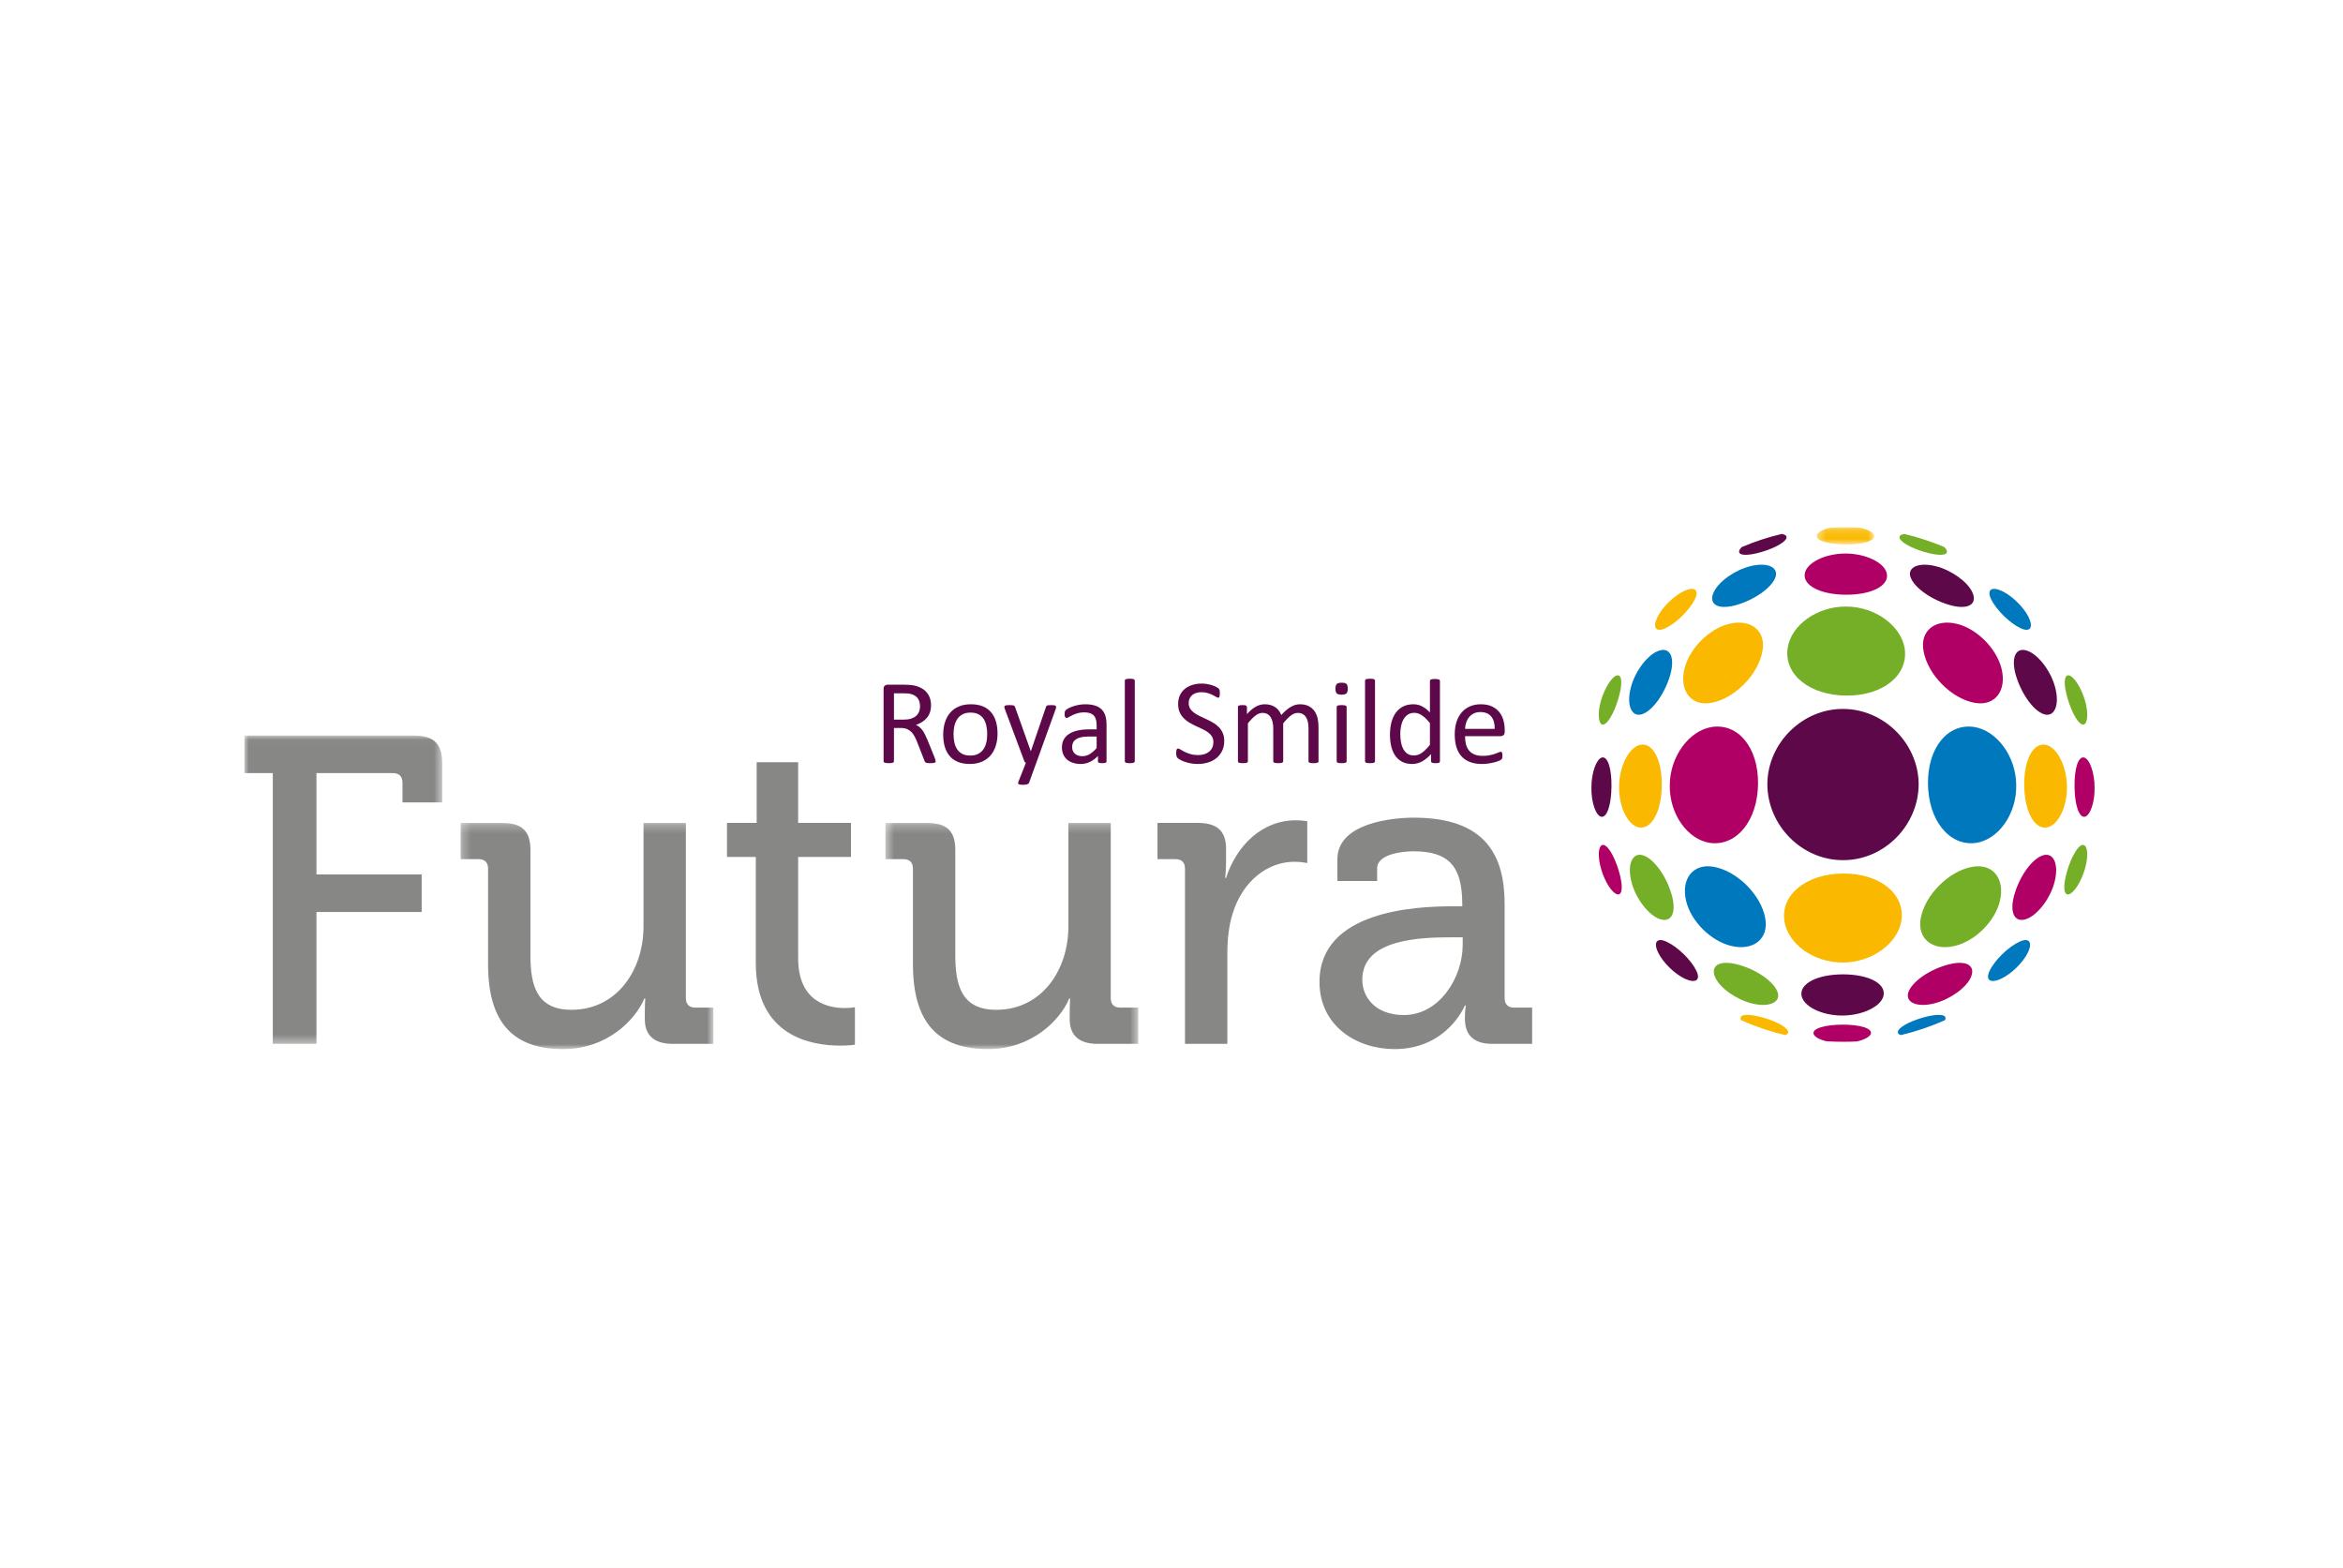 <?xml version="1.0" encoding="UTF-8"?>
<svg width="278px" height="186px" viewBox="0 0 278 186" version="1.1" xmlns="http://www.w3.org/2000/svg" xmlns:xlink="http://www.w3.org/1999/xlink">
    <!-- Generator: Sketch 60 (88103) - https://sketch.com -->
    <title>RS Futura</title>
    <desc>Created with Sketch.</desc>
    <defs>
        <polygon id="path-1" points="0 0.032 23.469 0.032 23.469 36.609 0 36.609"></polygon>
        <polygon id="path-3" points="0.262 0.24 30.259 0.24 30.259 27.077 0.262 27.077"></polygon>
        <polygon id="path-5" points="0.469 0.24 30.466 0.24 30.466 27.077 0.469 27.077"></polygon>
        <polygon id="path-7" points="0.406 0.144 7.229 0.144 7.229 2.176 0.406 2.176"></polygon>
    </defs>
    <g id="RS-Futura" stroke="none" stroke-width="1" fill="none" fill-rule="evenodd">
        <g id="BU_Bakery" fill-rule="nonzero">
            <rect id="Rectangle" fill="#FCFBF6" x="0" y="0" width="278" height="186"></rect>
            <g id="~Components/Image/Default-Copy-6" fill="#FFFFFF">
                <rect id="image" x="0" y="0" width="278" height="186"></rect>
            </g>
        </g>
        <g id="Group-113" transform="translate(29, 62)">
            <g id="Group-3" transform="translate(0, 25.241)">
                <mask id="mask-2" fill="white">
                    <use xlink:href="#path-1"></use>
                </mask>
                <g id="Clip-2"></g>
                <path d="M3.368,4.487 L-0,4.487 L-0,0.032 L20.154,0.032 C22.485,0.032 23.469,1.017 23.469,3.348 L23.469,7.959 L18.755,7.959 L18.755,5.627 C18.755,4.851 18.34,4.487 17.615,4.487 L8.548,4.487 L8.548,16.508 L21.034,16.508 L21.034,20.963 L8.548,20.963 L8.548,36.609 L3.368,36.609 L3.368,4.487 Z" id="Fill-1" fill="#878786" mask="url(#mask-2)"></path>
            </g>
            <g id="Group-6" transform="translate(25.385, 35.395)">
                <mask id="mask-4" fill="white">
                    <use xlink:href="#path-3"></use>
                </mask>
                <g id="Clip-5"></g>
                <path d="M3.526,5.68 C3.526,4.903 3.111,4.54 2.386,4.54 L0.262,4.54 L0.262,0.24 L5.184,0.24 C7.567,0.24 8.551,1.224 8.551,3.452 L8.551,15.886 C8.551,19.512 9.276,22.414 13.421,22.414 C18.809,22.414 21.97,17.7 21.97,12.519 L21.97,0.24 L26.995,0.24 L26.995,21.015 C26.995,21.793 27.409,22.155 28.135,22.155 L30.259,22.155 L30.259,26.455 L25.44,26.455 C23.213,26.455 22.125,25.419 22.125,23.554 L22.125,22.569 C22.125,21.741 22.177,21.067 22.177,21.067 L22.073,21.067 C20.985,23.658 17.617,27.077 12.437,27.077 C6.531,27.077 3.526,23.968 3.526,17.026 L3.526,5.68 Z" id="Fill-4" fill="#878786" mask="url(#mask-4)"></path>
            </g>
            <path d="M60.677,39.676 L57.257,39.676 L57.257,35.635 L60.781,35.635 L60.781,28.433 L65.702,28.433 L65.702,35.635 L71.971,35.635 L71.971,39.676 L65.702,39.676 L65.702,51.695 C65.702,56.928 69.329,57.602 71.246,57.602 C71.971,57.602 72.438,57.498 72.438,57.498 L72.438,61.954 C72.438,61.954 71.764,62.057 70.676,62.057 C67.36,62.057 60.677,61.021 60.677,52.265 L60.677,39.676 Z" id="Fill-7" fill="#878786"></path>
            <g id="Group-11" transform="translate(75.59, 35.395)">
                <mask id="mask-6" fill="white">
                    <use xlink:href="#path-5"></use>
                </mask>
                <g id="Clip-10"></g>
                <path d="M3.733,5.68 C3.733,4.903 3.318,4.54 2.593,4.54 L0.469,4.54 L0.469,0.24 L5.391,0.24 C7.774,0.24 8.758,1.224 8.758,3.452 L8.758,15.886 C8.758,19.512 9.483,22.414 13.628,22.414 C19.016,22.414 22.177,17.7 22.177,12.519 L22.177,0.24 L27.202,0.24 L27.202,21.015 C27.202,21.793 27.616,22.155 28.342,22.155 L30.466,22.155 L30.466,26.455 L25.648,26.455 C23.42,26.455 22.332,25.419 22.332,23.554 L22.332,22.569 C22.332,21.741 22.384,21.067 22.384,21.067 L22.28,21.067 C21.192,23.658 17.825,27.077 12.644,27.077 C6.738,27.077 3.733,23.968 3.733,17.026 L3.733,5.68 Z" id="Fill-9" fill="#878786" mask="url(#mask-6)"></path>
            </g>
            <path d="M111.601,41.074 C111.601,40.297 111.186,39.935 110.461,39.935 L108.337,39.935 L108.337,35.635 L113.104,35.635 C115.383,35.635 116.471,36.567 116.471,38.691 L116.471,40.349 C116.471,41.386 116.368,42.163 116.368,42.163 L116.471,42.163 C117.714,38.329 120.719,35.324 124.76,35.324 C125.434,35.324 126.107,35.428 126.107,35.428 L126.107,40.401 C126.107,40.401 125.434,40.246 124.605,40.246 C121.393,40.246 118.439,42.525 117.248,46.411 C116.782,47.913 116.626,49.519 116.626,51.125 L116.626,61.85 L111.601,61.85 L111.601,41.074 Z" id="Fill-12" fill="#878786"></path>
            <path d="M137.559,58.43 C141.807,58.43 144.552,53.975 144.552,50.089 L144.552,49.208 L143.258,49.208 C139.475,49.208 132.637,49.416 132.637,54.234 C132.637,56.358 134.243,58.43 137.559,58.43 M143.361,45.53 L144.501,45.53 L144.501,45.271 C144.501,40.66 142.791,39.003 138.699,39.003 C137.455,39.003 134.398,39.313 134.398,41.023 L134.398,42.525 L129.684,42.525 L129.684,39.935 C129.684,35.635 136.212,35.013 138.75,35.013 C147.247,35.013 149.526,39.469 149.526,45.271 L149.526,56.41 C149.526,57.188 149.941,57.55 150.666,57.55 L152.791,57.55 L152.791,61.85 L148.076,61.85 C145.744,61.85 144.812,60.71 144.812,58.845 C144.812,57.964 144.916,57.291 144.916,57.291 L144.812,57.291 C144.812,57.291 142.739,62.471 136.471,62.471 C131.963,62.471 127.559,59.726 127.559,54.493 C127.559,46.048 138.957,45.53 143.361,45.53" id="Fill-14" fill="#878786"></path>
            <path d="M80.163,21.809 C80.163,21.446 80.082,21.14 79.92,20.889 C79.758,20.639 79.485,20.458 79.103,20.348 C78.984,20.315 78.849,20.291 78.699,20.277 C78.548,20.263 78.351,20.255 78.108,20.255 L77.07,20.255 L77.07,23.378 L78.272,23.378 C78.597,23.378 78.878,23.338 79.114,23.26 C79.35,23.181 79.547,23.071 79.705,22.93 C79.863,22.789 79.978,22.623 80.052,22.432 C80.127,22.242 80.163,22.033 80.163,21.809 M82.018,28.319 C82.018,28.357 82.011,28.391 81.997,28.419 C81.982,28.448 81.951,28.473 81.903,28.491 C81.856,28.51 81.789,28.524 81.703,28.534 C81.617,28.544 81.502,28.548 81.359,28.548 C81.235,28.548 81.133,28.544 81.055,28.534 C80.976,28.524 80.913,28.509 80.865,28.488 C80.818,28.466 80.78,28.436 80.754,28.398 C80.728,28.36 80.705,28.312 80.686,28.255 L79.834,26.071 C79.733,25.822 79.63,25.594 79.522,25.386 C79.415,25.179 79.287,24.999 79.139,24.85 C78.991,24.699 78.817,24.582 78.616,24.498 C78.416,24.415 78.175,24.373 77.893,24.373 L77.07,24.373 L77.07,28.319 C77.07,28.357 77.059,28.391 77.037,28.419 C77.016,28.448 76.982,28.471 76.937,28.488 C76.891,28.504 76.829,28.519 76.751,28.531 C76.672,28.542 76.573,28.548 76.454,28.548 C76.334,28.548 76.235,28.542 76.156,28.531 C76.077,28.519 76.014,28.504 75.967,28.488 C75.919,28.471 75.886,28.448 75.866,28.419 C75.847,28.391 75.838,28.357 75.838,28.319 L75.838,19.74 C75.838,19.553 75.887,19.424 75.984,19.35 C76.082,19.275 76.186,19.238 76.296,19.238 L78.266,19.238 C78.499,19.238 78.694,19.244 78.849,19.256 C79.004,19.268 79.144,19.282 79.268,19.296 C79.626,19.357 79.942,19.455 80.217,19.589 C80.492,19.723 80.722,19.893 80.908,20.098 C81.094,20.303 81.234,20.538 81.327,20.803 C81.42,21.069 81.467,21.36 81.467,21.68 C81.467,21.99 81.425,22.269 81.341,22.515 C81.258,22.761 81.137,22.978 80.979,23.166 C80.822,23.355 80.633,23.519 80.414,23.657 C80.194,23.796 79.948,23.912 79.676,24.008 C79.829,24.075 79.967,24.159 80.092,24.263 C80.216,24.365 80.331,24.488 80.439,24.631 C80.546,24.774 80.648,24.939 80.743,25.125 C80.839,25.311 80.934,25.522 81.03,25.755 L81.861,27.796 C81.927,27.968 81.971,28.089 81.989,28.158 C82.008,28.227 82.018,28.281 82.018,28.319" id="Fill-16" fill="#5D0849"></path>
            <path d="M88.134,25.111 C88.134,24.763 88.101,24.433 88.036,24.122 C87.971,23.812 87.864,23.54 87.715,23.306 C87.565,23.073 87.363,22.888 87.108,22.751 C86.852,22.615 86.535,22.547 86.154,22.547 C85.802,22.547 85.5,22.608 85.247,22.733 C84.994,22.858 84.785,23.033 84.622,23.26 C84.458,23.486 84.336,23.755 84.257,24.065 C84.177,24.376 84.138,24.714 84.138,25.082 C84.138,25.436 84.17,25.767 84.235,26.078 C84.3,26.388 84.409,26.659 84.561,26.89 C84.713,27.122 84.916,27.306 85.171,27.442 C85.426,27.578 85.744,27.646 86.125,27.646 C86.472,27.646 86.773,27.584 87.028,27.46 C87.284,27.335 87.493,27.161 87.657,26.937 C87.821,26.713 87.941,26.445 88.018,26.135 C88.096,25.825 88.134,25.483 88.134,25.111 M89.359,25.032 C89.359,25.557 89.289,26.04 89.151,26.483 C89.012,26.924 88.806,27.305 88.532,27.624 C88.257,27.944 87.913,28.194 87.5,28.373 C87.087,28.552 86.609,28.641 86.064,28.641 C85.534,28.641 85.072,28.562 84.679,28.405 C84.284,28.248 83.956,28.018 83.694,27.717 C83.432,27.417 83.235,27.051 83.107,26.622 C82.977,26.192 82.913,25.705 82.913,25.161 C82.913,24.636 82.981,24.152 83.117,23.711 C83.253,23.269 83.459,22.889 83.733,22.568 C84.008,22.248 84.35,22 84.761,21.824 C85.172,21.647 85.651,21.559 86.2,21.559 C86.73,21.559 87.192,21.638 87.586,21.795 C87.98,21.952 88.308,22.182 88.57,22.483 C88.833,22.783 89.03,23.148 89.162,23.578 C89.293,24.008 89.359,24.492 89.359,25.032" id="Fill-18" fill="#5D0849"></path>
            <path d="M93.956,28.505 L93.097,30.876 C93.068,30.952 92.995,31.01 92.878,31.052 C92.761,31.092 92.584,31.112 92.345,31.112 C92.22,31.112 92.121,31.106 92.044,31.095 C91.968,31.082 91.909,31.062 91.868,31.033 C91.828,31.005 91.805,30.966 91.801,30.919 C91.796,30.871 91.807,30.814 91.836,30.747 L92.724,28.505 C92.681,28.487 92.641,28.455 92.603,28.412 C92.564,28.369 92.538,28.324 92.524,28.276 L90.225,22.117 C90.187,22.017 90.168,21.938 90.168,21.881 C90.168,21.823 90.187,21.778 90.225,21.745 C90.264,21.712 90.325,21.689 90.411,21.677 C90.497,21.665 90.612,21.659 90.755,21.659 C90.898,21.659 91.01,21.662 91.092,21.67 C91.173,21.677 91.237,21.69 91.285,21.709 C91.332,21.728 91.367,21.756 91.389,21.791 C91.41,21.827 91.433,21.876 91.457,21.938 L93.297,27.109 L93.319,27.109 L95.095,21.91 C95.123,21.818 95.158,21.76 95.199,21.734 C95.239,21.708 95.3,21.689 95.381,21.677 C95.462,21.665 95.579,21.659 95.732,21.659 C95.866,21.659 95.976,21.665 96.061,21.677 C96.148,21.689 96.211,21.712 96.251,21.745 C96.292,21.778 96.312,21.823 96.312,21.881 C96.312,21.938 96.298,22.01 96.27,22.096 L93.956,28.505 Z" id="Fill-20" fill="#5D0849"></path>
            <path d="M101.118,25.39 L100.108,25.39 C99.783,25.39 99.501,25.418 99.263,25.472 C99.024,25.527 98.826,25.609 98.668,25.716 C98.511,25.824 98.395,25.952 98.321,26.102 C98.247,26.253 98.21,26.426 98.21,26.622 C98.21,26.956 98.316,27.222 98.529,27.42 C98.741,27.618 99.038,27.718 99.42,27.718 C99.731,27.718 100.018,27.639 100.283,27.481 C100.548,27.324 100.827,27.083 101.118,26.758 L101.118,25.39 Z M102.292,28.334 C102.292,28.39 102.273,28.434 102.235,28.462 C102.197,28.491 102.144,28.512 102.077,28.527 C102.011,28.541 101.912,28.548 101.784,28.548 C101.659,28.548 101.56,28.541 101.487,28.527 C101.412,28.512 101.358,28.491 101.325,28.462 C101.292,28.434 101.275,28.39 101.275,28.334 L101.275,27.689 C100.993,27.989 100.68,28.223 100.333,28.39 C99.987,28.558 99.621,28.642 99.234,28.642 C98.895,28.642 98.589,28.598 98.314,28.508 C98.039,28.42 97.805,28.293 97.612,28.126 C97.419,27.959 97.268,27.753 97.161,27.51 C97.053,27.266 97,26.989 97,26.679 C97,26.316 97.074,26.001 97.222,25.734 C97.37,25.467 97.582,25.244 97.859,25.068 C98.136,24.891 98.475,24.759 98.876,24.67 C99.277,24.582 99.728,24.538 100.23,24.538 L101.118,24.538 L101.118,24.037 C101.118,23.789 101.092,23.569 101.039,23.378 C100.986,23.187 100.902,23.028 100.785,22.902 C100.667,22.775 100.516,22.679 100.33,22.615 C100.143,22.55 99.914,22.518 99.642,22.518 C99.351,22.518 99.09,22.553 98.858,22.622 C98.627,22.691 98.424,22.768 98.25,22.851 C98.075,22.934 97.93,23.011 97.813,23.08 C97.696,23.149 97.608,23.184 97.551,23.184 C97.513,23.184 97.48,23.175 97.451,23.156 C97.422,23.136 97.397,23.108 97.376,23.07 C97.354,23.032 97.339,22.982 97.329,22.923 C97.319,22.863 97.315,22.797 97.315,22.726 C97.315,22.606 97.323,22.512 97.34,22.443 C97.357,22.374 97.397,22.308 97.462,22.246 C97.526,22.184 97.637,22.111 97.794,22.028 C97.952,21.944 98.133,21.868 98.339,21.799 C98.544,21.73 98.769,21.672 99.012,21.627 C99.255,21.581 99.501,21.559 99.75,21.559 C100.213,21.559 100.607,21.612 100.931,21.716 C101.256,21.821 101.519,21.975 101.719,22.178 C101.92,22.381 102.065,22.633 102.156,22.934 C102.246,23.235 102.292,23.585 102.292,23.987 L102.292,28.334 Z" id="Fill-22" fill="#5D0849"></path>
            <path d="M105.644,28.326 C105.644,28.364 105.634,28.397 105.615,28.423 C105.596,28.449 105.565,28.472 105.522,28.491 C105.479,28.51 105.419,28.524 105.343,28.534 C105.267,28.544 105.169,28.548 105.049,28.548 C104.935,28.548 104.839,28.544 104.763,28.534 C104.686,28.524 104.625,28.51 104.58,28.491 C104.535,28.472 104.504,28.449 104.487,28.423 C104.47,28.397 104.462,28.364 104.462,28.326 L104.462,18.758 C104.462,18.721 104.47,18.687 104.487,18.658 C104.504,18.63 104.535,18.606 104.58,18.586 C104.625,18.567 104.686,18.553 104.763,18.544 C104.839,18.535 104.935,18.529 105.049,18.529 C105.169,18.529 105.267,18.535 105.343,18.544 C105.419,18.553 105.479,18.567 105.522,18.586 C105.565,18.606 105.596,18.63 105.615,18.658 C105.634,18.687 105.644,18.721 105.644,18.758 L105.644,28.326 Z" id="Fill-24" fill="#5D0849"></path>
            <path d="M116.257,25.906 C116.257,26.341 116.177,26.727 116.017,27.066 C115.857,27.404 115.635,27.692 115.351,27.929 C115.067,28.165 114.733,28.343 114.349,28.462 C113.964,28.581 113.55,28.642 113.106,28.642 C112.796,28.642 112.508,28.616 112.243,28.563 C111.978,28.51 111.742,28.446 111.534,28.369 C111.326,28.292 111.152,28.215 111.011,28.133 C110.87,28.052 110.772,27.983 110.717,27.925 C110.663,27.868 110.622,27.795 110.596,27.706 C110.57,27.618 110.557,27.5 110.557,27.352 C110.557,27.247 110.561,27.16 110.571,27.091 C110.58,27.022 110.594,26.966 110.614,26.923 C110.633,26.88 110.657,26.85 110.685,26.833 C110.714,26.816 110.747,26.808 110.786,26.808 C110.852,26.808 110.946,26.848 111.068,26.93 C111.19,27.011 111.346,27.099 111.538,27.195 C111.728,27.29 111.959,27.38 112.229,27.463 C112.498,27.547 112.81,27.588 113.163,27.588 C113.431,27.588 113.675,27.553 113.897,27.481 C114.119,27.41 114.31,27.308 114.47,27.177 C114.63,27.046 114.753,26.884 114.839,26.693 C114.925,26.502 114.968,26.285 114.968,26.042 C114.968,25.779 114.908,25.555 114.789,25.369 C114.67,25.182 114.512,25.019 114.316,24.878 C114.12,24.737 113.897,24.608 113.647,24.491 C113.396,24.374 113.139,24.255 112.877,24.133 C112.614,24.011 112.358,23.877 112.11,23.729 C111.862,23.58 111.64,23.406 111.445,23.206 C111.249,23.005 111.09,22.77 110.968,22.501 C110.847,22.231 110.786,21.907 110.786,21.53 C110.786,21.144 110.856,20.798 110.997,20.495 C111.138,20.192 111.333,19.938 111.584,19.733 C111.835,19.527 112.133,19.371 112.479,19.264 C112.825,19.156 113.199,19.102 113.6,19.102 C113.805,19.102 114.012,19.121 114.219,19.156 C114.427,19.192 114.623,19.24 114.807,19.299 C114.991,19.359 115.154,19.426 115.297,19.5 C115.441,19.574 115.535,19.633 115.58,19.679 C115.626,19.724 115.656,19.76 115.67,19.786 C115.684,19.812 115.696,19.846 115.705,19.886 C115.715,19.927 115.722,19.976 115.727,20.033 C115.732,20.09 115.734,20.165 115.734,20.255 C115.734,20.341 115.731,20.418 115.723,20.485 C115.717,20.552 115.705,20.607 115.691,20.653 C115.677,20.698 115.657,20.731 115.63,20.753 C115.604,20.774 115.574,20.785 115.541,20.785 C115.488,20.785 115.406,20.752 115.293,20.685 C115.182,20.618 115.044,20.543 114.882,20.459 C114.72,20.376 114.527,20.3 114.306,20.23 C114.083,20.161 113.834,20.126 113.557,20.126 C113.299,20.126 113.075,20.161 112.884,20.23 C112.693,20.3 112.536,20.392 112.411,20.506 C112.287,20.621 112.194,20.757 112.132,20.914 C112.07,21.072 112.039,21.239 112.039,21.415 C112.039,21.673 112.098,21.895 112.218,22.082 C112.337,22.268 112.496,22.432 112.694,22.576 C112.892,22.719 113.118,22.85 113.371,22.97 C113.624,23.089 113.882,23.209 114.144,23.332 C114.407,23.452 114.664,23.587 114.918,23.732 C115.171,23.878 115.397,24.05 115.595,24.248 C115.793,24.446 115.952,24.68 116.074,24.95 C116.196,25.219 116.257,25.538 116.257,25.906" id="Fill-26" fill="#5D0849"></path>
            <path d="M127.443,28.326 C127.443,28.364 127.434,28.397 127.414,28.423 C127.396,28.449 127.364,28.472 127.321,28.491 C127.278,28.51 127.219,28.524 127.142,28.534 C127.066,28.544 126.97,28.548 126.856,28.548 C126.737,28.548 126.639,28.544 126.562,28.534 C126.486,28.524 126.425,28.51 126.38,28.491 C126.334,28.472 126.302,28.449 126.283,28.423 C126.264,28.397 126.255,28.364 126.255,28.326 L126.255,24.409 C126.255,24.137 126.23,23.889 126.183,23.664 C126.135,23.439 126.058,23.246 125.953,23.084 C125.848,22.922 125.715,22.797 125.552,22.712 C125.39,22.626 125.199,22.583 124.98,22.583 C124.707,22.583 124.434,22.688 124.159,22.898 C123.885,23.108 123.583,23.416 123.254,23.822 L123.254,28.326 C123.254,28.364 123.244,28.397 123.225,28.423 C123.206,28.449 123.174,28.472 123.128,28.491 C123.083,28.51 123.022,28.524 122.946,28.534 C122.869,28.544 122.774,28.548 122.66,28.548 C122.55,28.548 122.455,28.544 122.376,28.534 C122.297,28.524 122.236,28.51 122.19,28.491 C122.145,28.472 122.114,28.449 122.097,28.423 C122.08,28.397 122.072,28.364 122.072,28.326 L122.072,24.409 C122.072,24.137 122.046,23.889 121.993,23.664 C121.941,23.439 121.862,23.246 121.757,23.084 C121.652,22.922 121.519,22.797 121.359,22.712 C121.2,22.626 121.01,22.583 120.79,22.583 C120.518,22.583 120.243,22.688 119.967,22.898 C119.69,23.108 119.389,23.416 119.064,23.822 L119.064,28.326 C119.064,28.364 119.054,28.397 119.036,28.423 C119.017,28.449 118.986,28.472 118.943,28.491 C118.899,28.51 118.84,28.524 118.763,28.534 C118.687,28.544 118.589,28.548 118.47,28.548 C118.355,28.548 118.26,28.544 118.183,28.534 C118.107,28.524 118.046,28.51 118.001,28.491 C117.955,28.472 117.924,28.449 117.908,28.423 C117.891,28.397 117.883,28.364 117.883,28.326 L117.883,21.881 C117.883,21.843 117.889,21.81 117.904,21.784 C117.918,21.758 117.947,21.734 117.99,21.713 C118.033,21.691 118.088,21.677 118.155,21.67 C118.222,21.662 118.31,21.659 118.42,21.659 C118.525,21.659 118.612,21.662 118.681,21.67 C118.75,21.677 118.804,21.691 118.842,21.713 C118.881,21.734 118.908,21.758 118.925,21.784 C118.942,21.81 118.949,21.843 118.949,21.881 L118.949,22.733 C119.312,22.328 119.665,22.03 120.006,21.842 C120.347,21.653 120.693,21.559 121.041,21.559 C121.309,21.559 121.548,21.59 121.76,21.652 C121.973,21.714 122.16,21.801 122.323,21.914 C122.485,22.025 122.623,22.159 122.738,22.315 C122.852,22.469 122.948,22.643 123.025,22.834 C123.239,22.6 123.444,22.401 123.637,22.239 C123.83,22.077 124.016,21.945 124.196,21.845 C124.374,21.745 124.549,21.672 124.718,21.627 C124.888,21.581 125.058,21.559 125.23,21.559 C125.645,21.559 125.994,21.631 126.276,21.777 C126.557,21.923 126.785,22.117 126.96,22.361 C127.134,22.604 127.258,22.889 127.332,23.217 C127.406,23.543 127.443,23.889 127.443,24.251 L127.443,28.326 Z" id="Fill-28" fill="#5D0849"></path>
            <path d="M130.78,28.326 C130.78,28.364 130.771,28.397 130.752,28.423 C130.733,28.449 130.701,28.472 130.659,28.491 C130.616,28.51 130.556,28.524 130.48,28.534 C130.404,28.544 130.305,28.548 130.186,28.548 C130.071,28.548 129.976,28.544 129.899,28.534 C129.823,28.524 129.762,28.51 129.717,28.491 C129.671,28.472 129.64,28.449 129.624,28.423 C129.607,28.397 129.599,28.364 129.599,28.326 L129.599,21.881 C129.599,21.848 129.607,21.816 129.624,21.788 C129.64,21.759 129.671,21.735 129.717,21.716 C129.762,21.697 129.823,21.683 129.899,21.673 C129.976,21.663 130.071,21.659 130.186,21.659 C130.305,21.659 130.404,21.663 130.48,21.673 C130.556,21.683 130.616,21.697 130.659,21.716 C130.701,21.735 130.733,21.759 130.752,21.788 C130.771,21.816 130.78,21.848 130.78,21.881 L130.78,28.326 Z M130.916,19.704 C130.916,19.981 130.864,20.169 130.759,20.27 C130.654,20.37 130.461,20.42 130.179,20.42 C129.902,20.42 129.712,20.371 129.609,20.273 C129.507,20.176 129.455,19.99 129.455,19.718 C129.455,19.441 129.508,19.253 129.613,19.152 C129.718,19.052 129.911,19.002 130.193,19.002 C130.47,19.002 130.66,19.051 130.762,19.149 C130.865,19.246 130.916,19.431 130.916,19.704 L130.916,19.704 Z" id="Fill-30" fill="#5D0849"></path>
            <path d="M134.146,28.326 C134.146,28.364 134.137,28.397 134.117,28.423 C134.099,28.449 134.067,28.472 134.024,28.491 C133.982,28.51 133.922,28.524 133.846,28.534 C133.769,28.544 133.671,28.548 133.552,28.548 C133.437,28.548 133.342,28.544 133.265,28.534 C133.189,28.524 133.128,28.51 133.083,28.491 C133.037,28.472 133.006,28.449 132.99,28.423 C132.973,28.397 132.964,28.364 132.964,28.326 L132.964,18.758 C132.964,18.721 132.973,18.687 132.99,18.658 C133.006,18.63 133.037,18.606 133.083,18.586 C133.128,18.567 133.189,18.553 133.265,18.544 C133.342,18.535 133.437,18.529 133.552,18.529 C133.671,18.529 133.769,18.535 133.846,18.544 C133.922,18.553 133.982,18.567 134.024,18.586 C134.067,18.606 134.099,18.63 134.117,18.658 C134.137,18.687 134.146,18.721 134.146,18.758 L134.146,28.326 Z" id="Fill-32" fill="#5D0849"></path>
            <path d="M140.663,23.793 C140.344,23.396 140.034,23.095 139.735,22.888 C139.438,22.679 139.126,22.576 138.801,22.576 C138.5,22.576 138.245,22.647 138.035,22.791 C137.825,22.934 137.654,23.122 137.523,23.356 C137.392,23.591 137.296,23.855 137.237,24.151 C137.177,24.447 137.147,24.748 137.147,25.053 C137.147,25.379 137.172,25.696 137.222,26.006 C137.272,26.316 137.36,26.592 137.483,26.833 C137.608,27.074 137.772,27.267 137.978,27.413 C138.183,27.559 138.441,27.632 138.751,27.632 C138.909,27.632 139.06,27.61 139.205,27.567 C139.352,27.524 139.5,27.452 139.654,27.353 C139.805,27.252 139.967,27.122 140.133,26.962 C140.3,26.802 140.477,26.605 140.663,26.371 L140.663,23.793 Z M141.851,28.326 C141.851,28.365 141.844,28.398 141.827,28.427 C141.81,28.455 141.781,28.478 141.74,28.494 C141.701,28.511 141.647,28.524 141.58,28.534 C141.514,28.544 141.432,28.548 141.336,28.548 C141.236,28.548 141.152,28.544 141.086,28.534 C141.019,28.524 140.964,28.511 140.921,28.494 C140.878,28.478 140.847,28.455 140.828,28.427 C140.808,28.398 140.799,28.365 140.799,28.326 L140.799,27.474 C140.46,27.842 140.108,28.129 139.743,28.334 C139.377,28.538 138.979,28.642 138.543,28.642 C138.07,28.642 137.667,28.55 137.334,28.365 C136.999,28.182 136.727,27.934 136.52,27.62 C136.313,27.308 136.161,26.941 136.065,26.518 C135.97,26.096 135.922,25.651 135.922,25.182 C135.922,24.628 135.982,24.129 136.102,23.682 C136.221,23.236 136.397,22.855 136.632,22.54 C136.865,22.225 137.155,21.982 137.501,21.813 C137.848,21.643 138.248,21.559 138.7,21.559 C139.078,21.559 139.424,21.642 139.735,21.806 C140.048,21.971 140.358,22.213 140.663,22.533 L140.663,18.787 C140.663,18.753 140.672,18.722 140.688,18.691 C140.705,18.659 140.737,18.635 140.785,18.619 C140.833,18.602 140.893,18.588 140.967,18.576 C141.042,18.564 141.136,18.558 141.25,18.558 C141.37,18.558 141.467,18.564 141.544,18.576 C141.62,18.588 141.68,18.602 141.723,18.619 C141.766,18.635 141.798,18.659 141.82,18.691 C141.841,18.722 141.851,18.753 141.851,18.787 L141.851,28.326 Z" id="Fill-34" fill="#5D0849"></path>
            <path d="M148.347,24.473 C148.361,23.852 148.223,23.365 147.933,23.012 C147.642,22.659 147.211,22.483 146.64,22.483 C146.346,22.483 146.09,22.537 145.868,22.647 C145.647,22.757 145.463,22.903 145.313,23.084 C145.164,23.265 145.049,23.477 144.968,23.718 C144.886,23.959 144.84,24.21 144.831,24.473 L148.347,24.473 Z M149.536,24.824 C149.536,25.01 149.489,25.143 149.395,25.222 C149.302,25.3 149.196,25.34 149.075,25.34 L144.831,25.34 C144.831,25.698 144.867,26.02 144.939,26.307 C145.01,26.593 145.131,26.839 145.299,27.045 C145.467,27.249 145.685,27.407 145.954,27.517 C146.222,27.627 146.55,27.681 146.939,27.681 C147.247,27.681 147.52,27.657 147.76,27.606 C148,27.557 148.207,27.5 148.382,27.438 C148.557,27.376 148.701,27.32 148.814,27.27 C148.926,27.219 149.012,27.195 149.069,27.195 C149.103,27.195 149.133,27.203 149.159,27.219 C149.185,27.236 149.206,27.261 149.221,27.295 C149.235,27.329 149.246,27.375 149.253,27.434 C149.26,27.494 149.264,27.567 149.264,27.653 C149.264,27.715 149.262,27.769 149.256,27.815 C149.252,27.86 149.246,27.9 149.239,27.936 C149.231,27.972 149.22,28.004 149.203,28.033 C149.186,28.061 149.165,28.089 149.139,28.115 C149.112,28.141 149.035,28.184 148.906,28.244 C148.777,28.304 148.61,28.362 148.405,28.419 C148.199,28.477 147.961,28.528 147.692,28.574 C147.422,28.619 147.135,28.642 146.829,28.642 C146.299,28.642 145.835,28.567 145.436,28.419 C145.038,28.271 144.702,28.051 144.43,27.76 C144.158,27.47 143.952,27.104 143.814,26.665 C143.676,26.225 143.606,25.714 143.606,25.132 C143.606,24.579 143.678,24.081 143.821,23.639 C143.964,23.197 144.171,22.822 144.441,22.515 C144.71,22.206 145.036,21.97 145.418,21.806 C145.8,21.641 146.227,21.559 146.7,21.559 C147.207,21.559 147.637,21.64 147.993,21.802 C148.348,21.964 148.641,22.183 148.87,22.458 C149.099,22.732 149.268,23.054 149.374,23.424 C149.483,23.794 149.536,24.19 149.536,24.609 L149.536,24.824 Z" id="Fill-36" fill="#5D0849"></path>
            <path d="M189.708,22.113 C184.885,22.076 180.765,26.128 180.699,30.957 C180.665,35.883 184.773,40.089 189.716,40.053 C194.626,40.053 198.684,35.854 198.651,30.964 C198.582,26.165 194.508,22.13 189.708,22.113" id="Fill-38" fill="#5D0849"></path>
            <path d="M189.71,41.639 C185.319,41.66 182.264,44.145 182.72,47.271 C183.115,49.967 186.173,52.218 189.653,52.201 C193.128,52.194 196.18,49.919 196.608,47.223 C197.066,44.091 194.08,41.623 189.71,41.639" id="Fill-40" fill="#FAB900"></path>
            <path d="M189.645,53.603 C186.647,53.612 184.476,54.697 184.758,56.151 C185.003,57.408 187.154,58.501 189.611,58.489 C192.055,58.481 194.237,57.378 194.486,56.118 C194.786,54.661 192.639,53.596 189.645,53.603" id="Fill-42" fill="#5D0849"></path>
            <path d="M189.599,59.571 C187.55,59.582 186.014,60.018 186.181,60.656 C186.264,61.002 186.854,61.336 187.693,61.538 C188.393,61.587 189.103,61.607 189.814,61.602 C190.315,61.602 190.816,61.59 191.315,61.565 C192.233,61.357 192.891,60.999 192.985,60.636 C193.152,59.993 191.643,59.56 189.599,59.571" id="Fill-44" fill="#B10065"></path>
            <path d="M174.119,24.253 C171.437,24.674 169.135,27.727 169.121,31.166 C169.065,34.623 171.277,37.656 173.95,38.015 C177.059,38.402 179.56,35.342 179.594,30.975 C179.631,26.676 177.224,23.789 174.119,24.253" id="Fill-46" fill="#B10065"></path>
            <path d="M165.61,26.373 C164.298,26.65 163.139,28.847 163.106,31.315 C163.067,33.786 164.182,35.957 165.484,36.171 C166.991,36.428 168.144,34.213 168.175,31.187 C168.211,28.175 167.12,26.052 165.61,26.373" id="Fill-48" fill="#FAB900"></path>
            <path d="M162.203,31.34 C162.238,29.222 161.766,27.69 161.059,27.878 C160.436,28.052 159.823,29.628 159.823,31.422 C159.789,33.222 160.363,34.769 160.979,34.903 C161.679,35.045 162.185,33.461 162.203,31.34" id="Fill-50" fill="#5D0849"></path>
            <path d="M180.458,46.981 C179.973,44.191 177.108,41.324 174.312,40.84 C171.851,40.409 170.422,42.318 171.066,44.918 C171.64,47.308 173.984,49.639 176.373,50.221 C178.972,50.868 180.887,49.437 180.458,46.981" id="Fill-52" fill="#0078BE"></path>
            <path d="M181.941,55.797 C181.547,54.479 179.311,52.951 177.065,52.41 C174.97,51.879 173.891,52.613 174.524,53.989 C175.091,55.237 177.012,56.596 178.895,57.063 C180.868,57.538 182.256,56.961 181.941,55.797" id="Fill-54" fill="#74AF27"></path>
            <path d="M179.638,58.589 C178.086,58.233 177.232,58.419 177.593,59.049 C179.266,59.789 181.011,60.381 182.817,60.812 C183.106,60.712 183.239,60.542 183.14,60.313 C182.877,59.718 181.28,58.974 179.638,58.589" id="Fill-56" fill="#FAB900"></path>
            <path d="M169.414,44.404 C168.847,42.138 167.278,39.859 165.9,39.466 C164.682,39.126 164.065,40.545 164.552,42.543 C165.002,44.459 166.439,46.379 167.73,46.964 C169.169,47.602 169.938,46.519 169.414,44.404" id="Fill-58" fill="#74AF27"></path>
            <path d="M168.771,49.748 C167.584,49.172 167.138,49.804 167.755,51.04 C168.319,52.204 169.701,53.554 170.897,54.116 C172.17,54.714 172.826,54.311 172.269,53.167 C171.677,51.919 170.063,50.347 168.771,49.748" id="Fill-60" fill="#5D0849"></path>
            <path d="M161.363,38.277 C160.77,38.041 160.509,39.109 160.85,40.622 C161.18,42.091 161.984,43.587 162.655,43.997 C163.373,44.47 163.632,43.572 163.233,41.925 C162.821,40.218 162.018,38.551 161.363,38.277" id="Fill-62" fill="#B10065"></path>
            <path d="M205.231,24.253 C202.125,23.789 199.719,26.676 199.757,30.975 C199.794,35.342 202.296,38.402 205.399,38.015 C208.074,37.656 210.285,34.623 210.229,31.166 C210.213,27.727 207.913,24.674 205.231,24.253" id="Fill-64" fill="#0078BE"></path>
            <path d="M213.743,26.373 C212.233,26.052 211.14,28.175 211.176,31.187 C211.21,34.213 212.358,36.428 213.866,36.171 C215.165,35.957 216.283,33.786 216.246,31.315 C216.211,28.847 215.052,26.65 213.743,26.373" id="Fill-66" fill="#FAB900"></path>
            <path d="M218.291,27.878 C217.584,27.69 217.113,29.223 217.147,31.34 C217.165,33.461 217.67,35.045 218.371,34.903 C218.987,34.769 219.562,33.222 219.527,31.423 C219.527,29.628 218.914,28.052 218.291,27.878" id="Fill-68" fill="#B10065"></path>
            <path d="M205.041,40.84 C202.242,41.324 199.38,44.191 198.892,46.981 C198.463,49.438 200.377,50.868 202.977,50.221 C205.365,49.64 207.711,47.309 208.285,44.918 C208.928,42.318 207.499,40.409 205.041,40.84" id="Fill-70" fill="#74AF27"></path>
            <path d="M202.284,52.41 C200.038,52.951 197.804,54.479 197.408,55.797 C197.092,56.961 198.482,57.538 200.455,57.063 C202.338,56.596 204.256,55.237 204.83,53.989 C205.462,52.613 204.382,51.879 202.284,52.41" id="Fill-72" fill="#B10065"></path>
            <path d="M199.708,58.589 C198.07,58.974 196.473,59.718 196.214,60.313 C196.111,60.542 196.243,60.712 196.537,60.812 C198.342,60.381 200.087,59.789 201.757,59.049 C202.118,58.419 201.267,58.233 199.708,58.589" id="Fill-74" fill="#0078BE"></path>
            <path d="M213.45,39.466 C212.07,39.859 210.503,42.138 209.939,44.404 C209.412,46.519 210.181,47.602 211.62,46.964 C212.911,46.379 214.349,44.459 214.799,42.543 C215.288,40.545 214.669,39.125 213.45,39.466" id="Fill-76" fill="#B10065"></path>
            <path d="M210.583,49.748 C209.286,50.347 207.673,51.919 207.08,53.167 C206.524,54.311 207.18,54.714 208.454,54.116 C209.651,53.554 211.031,52.204 211.598,51.04 C212.211,49.804 211.766,49.172 210.583,49.748" id="Fill-78" fill="#0078BE"></path>
            <path d="M217.986,38.277 C217.331,38.551 216.525,40.218 216.116,41.925 C215.721,43.572 215.977,44.47 216.696,43.997 C217.369,43.587 218.168,42.091 218.5,40.622 C218.841,39.109 218.581,38.041 217.986,38.277" id="Fill-80" fill="#74AF27"></path>
            <path d="M190.099,20.529 C185.706,20.511 182.648,18.023 183.106,14.897 C183.498,12.197 186.562,9.947 190.041,9.966 C193.515,9.972 196.568,12.249 196.995,14.946 C197.45,18.077 194.467,20.545 190.099,20.529" id="Fill-82" fill="#74AF27"></path>
            <path d="M190.033,8.564 C187.031,8.555 184.86,7.471 185.145,6.016 C185.391,4.76 187.542,3.669 189.995,3.676 C192.443,3.686 194.625,4.791 194.871,6.051 C195.174,7.51 193.026,8.574 190.033,8.564" id="Fill-84" fill="#B10065"></path>
            <g id="Group-88" transform="translate(186.154, 0.42)">
                <mask id="mask-8" fill="white">
                    <use xlink:href="#path-7"></use>
                </mask>
                <g id="Clip-87"></g>
                <path d="M3.831,2.176 C1.787,2.168 0.248,1.729 0.419,1.091 C0.498,0.744 1.086,0.413 1.927,0.207 C2.627,0.162 3.337,0.14 4.044,0.144 C4.55,0.144 5.054,0.156 5.556,0.182 C6.463,0.39 7.122,0.749 7.215,1.114 C7.387,1.755 5.876,2.188 3.831,2.176" id="Fill-86" fill="#FAB900" mask="url(#mask-8)"></path>
            </g>
            <path d="M205.31,21.389 C202.562,20.913 199.72,18.04 199.233,15.246 C198.767,12.797 200.663,11.383 203.232,12.027 C205.587,12.62 207.892,14.951 208.485,17.33 C209.127,19.916 207.73,21.824 205.31,21.389" id="Fill-89" fill="#B10065"></path>
            <path d="M202.533,9.838 C200.317,9.265 198.087,7.744 197.67,6.427 C197.323,5.262 198.707,4.688 200.666,5.173 C202.536,5.641 204.445,7.017 205.02,8.265 C205.65,9.65 204.605,10.363 202.533,9.838" id="Fill-91" fill="#5D0849"></path>
            <path d="M199.904,3.643 C198.278,3.25 196.681,2.492 196.408,1.899 C196.288,1.617 196.499,1.425 196.935,1.348 C198.568,1.733 200.162,2.258 201.69,2.905 C201.772,2.987 201.841,3.067 201.897,3.149 C202.333,3.814 201.484,4.016 199.904,3.643" id="Fill-93" fill="#74AF27"></path>
            <path d="M213.567,22.754 C212.215,22.361 210.695,20.092 210.109,17.844 C209.597,15.733 210.338,14.652 211.749,15.293 C213.017,15.869 214.431,17.79 214.881,19.69 C215.368,21.677 214.761,23.094 213.567,22.754" id="Fill-95" fill="#5D0849"></path>
            <path d="M210.707,12.516 C209.438,11.916 207.856,10.337 207.243,9.094 C206.701,7.94 207.329,7.547 208.582,8.146 C209.763,8.712 211.131,10.06 211.697,11.223 C212.298,12.462 211.884,13.078 210.707,12.516" id="Fill-97" fill="#0078BE"></path>
            <path d="M218.015,23.931 C217.373,23.666 216.582,22.002 216.175,20.306 C215.774,18.671 216.021,17.79 216.737,18.243 C217.385,18.667 218.184,20.137 218.517,21.599 C218.822,23.11 218.591,24.178 218.015,23.931" id="Fill-99" fill="#74AF27"></path>
            <path d="M180.117,15.247 C179.631,18.041 176.787,20.913 174.041,21.389 C171.619,21.825 170.227,19.915 170.867,17.33 C171.457,14.951 173.763,12.62 176.119,12.027 C178.687,11.383 180.582,12.797 180.117,15.247" id="Fill-101" fill="#FAB900"></path>
            <path d="M181.68,6.427 C181.263,7.744 179.037,9.265 176.821,9.838 C174.749,10.363 173.702,9.65 174.334,8.265 C174.905,7.017 176.814,5.64 178.684,5.173 C180.643,4.688 182.027,5.262 181.68,6.427" id="Fill-103" fill="#0078BE"></path>
            <path d="M179.444,3.643 C177.867,4.016 177.017,3.814 177.46,3.149 C177.51,3.067 177.582,2.987 177.665,2.905 C179.188,2.258 180.782,1.733 182.415,1.348 C182.851,1.425 183.065,1.617 182.942,1.899 C182.669,2.492 181.076,3.25 179.444,3.643" id="Fill-105" fill="#5D0849"></path>
            <path d="M169.239,17.844 C168.659,20.092 167.135,22.361 165.783,22.754 C164.589,23.094 163.982,21.677 164.473,19.69 C164.919,17.79 166.334,15.869 167.605,15.293 C169.013,14.652 169.753,15.733 169.239,17.844" id="Fill-107" fill="#0078BE"></path>
            <path d="M168.642,12.516 C167.467,13.078 167.052,12.462 167.653,11.223 C168.219,10.06 169.588,8.712 170.771,8.146 C172.025,7.547 172.65,7.94 172.107,9.094 C171.498,10.337 169.915,11.916 168.642,12.516" id="Fill-109" fill="#FAB900"></path>
            <path d="M161.338,23.931 C160.759,24.178 160.527,23.11 160.833,21.599 C161.166,20.137 161.969,18.667 162.613,18.243 C163.332,17.79 163.576,18.671 163.179,20.306 C162.767,22.002 161.977,23.666 161.338,23.931" id="Fill-111" fill="#74AF27"></path>
        </g>
    </g>
</svg>